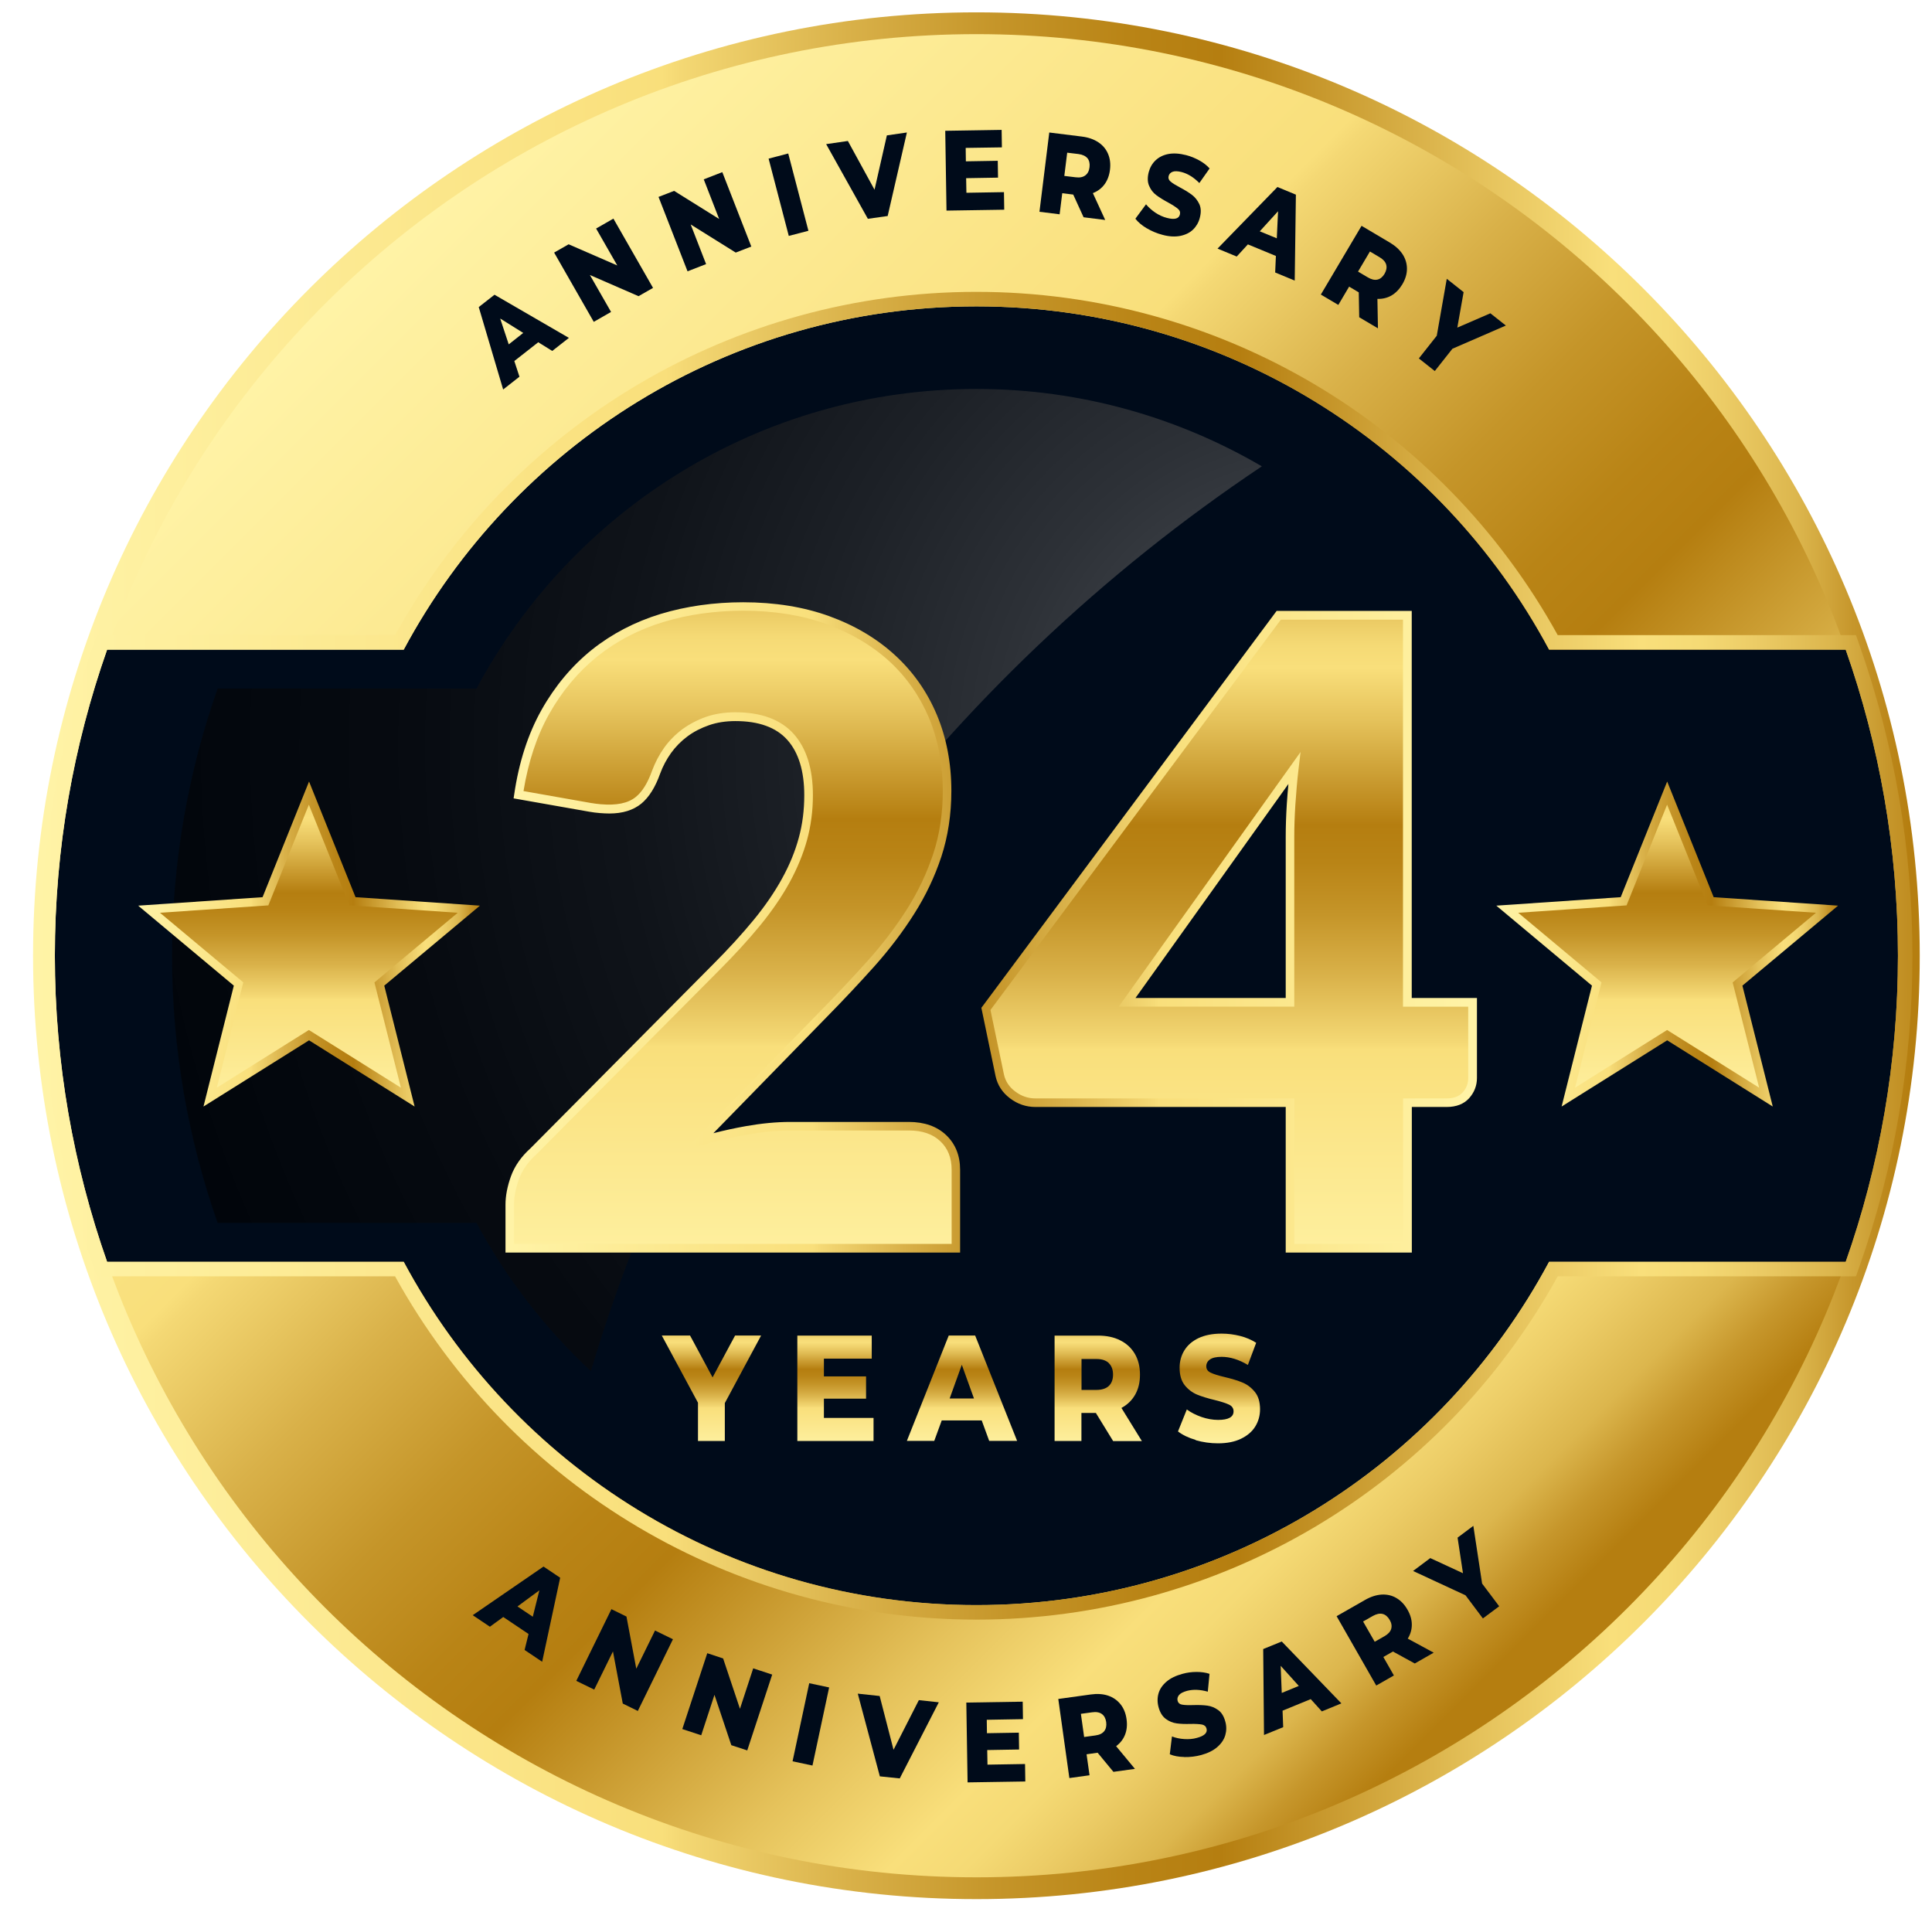 <?xml version="1.0" encoding="UTF-8"?>
<svg xmlns="http://www.w3.org/2000/svg" xmlns:xlink="http://www.w3.org/1999/xlink" version="1.1" viewBox="0 0 214.49 212.28">
  <defs>
    <style>
      .st0 {
        fill: url(#linear-gradient2);
      }

      .st1 {
        fill: url(#linear-gradient1);
      }

      .st2 {
        fill: url(#linear-gradient9);
      }

      .st3 {
        fill: url(#linear-gradient3);
      }

      .st4 {
        fill: url(#linear-gradient6);
      }

      .st5 {
        fill: url(#linear-gradient8);
      }

      .st6 {
        fill: url(#linear-gradient7);
      }

      .st7 {
        fill: url(#linear-gradient5);
      }

      .st8 {
        fill: url(#linear-gradient4);
      }

      .st9 {
        fill: url(#linear-gradient13);
      }

      .st10 {
        fill: url(#linear-gradient12);
      }

      .st11 {
        fill: url(#linear-gradient15);
      }

      .st12 {
        fill: url(#linear-gradient11);
      }

      .st13 {
        fill: url(#linear-gradient10);
      }

      .st14 {
        fill: url(#linear-gradient14);
      }

      .st15 {
        fill: url(#linear-gradient);
      }

      .st16 {
        fill: url(#radial-gradient);
        mix-blend-mode: screen;
        opacity: .6;
      }

      .st17 {
        isolation: isolate;
      }

      .st18 {
        fill: #000b1a;
      }
    </style>
    <linearGradient id="linear-gradient" x1="5.29" y1="106.1" x2="211.97" y2="106.1" gradientUnits="userSpaceOnUse">
      <stop offset="0" stop-color="#fff3a6"></stop>
      <stop offset=".33" stop-color="#f9df7b"></stop>
      <stop offset=".34" stop-color="#f4d874"></stop>
      <stop offset=".43" stop-color="#d9b149"></stop>
      <stop offset=".51" stop-color="#c59529"></stop>
      <stop offset=".58" stop-color="#b98416"></stop>
      <stop offset=".63" stop-color="#b57e10"></stop>
      <stop offset=".77" stop-color="#e5c25b"></stop>
      <stop offset=".84" stop-color="#f9df7b"></stop>
      <stop offset=".87" stop-color="#f5da75"></stop>
      <stop offset=".9" stop-color="#eccc66"></stop>
      <stop offset=".94" stop-color="#dcb64d"></stop>
      <stop offset=".97" stop-color="#c6962b"></stop>
      <stop offset="1" stop-color="#b57e10"></stop>
    </linearGradient>
    <linearGradient id="linear-gradient1" x1="36.34" y1="34.04" x2="176.7" y2="174.4" xlink:href="#linear-gradient"></linearGradient>
    <linearGradient id="linear-gradient2" x1="3.88" x2="216.08" xlink:href="#linear-gradient"></linearGradient>
    <radialGradient id="radial-gradient" cx="147.47" cy="82.85" fx="147.47" fy="82.85" r="174.1" gradientUnits="userSpaceOnUse">
      <stop offset="0" stop-color="#e8e8e8"></stop>
      <stop offset=".05" stop-color="#a6a6a6"></stop>
      <stop offset=".14" stop-color="#606060"></stop>
      <stop offset=".21" stop-color="#4b4b4b"></stop>
      <stop offset=".33" stop-color="#303030"></stop>
      <stop offset=".45" stop-color="#1a1a1a"></stop>
      <stop offset=".59" stop-color="#0b0b0b"></stop>
      <stop offset=".76" stop-color="#020202"></stop>
      <stop offset="1" stop-color="#000"></stop>
    </radialGradient>
    <linearGradient id="linear-gradient3" x1="81.37" y1="144.02" x2="81.37" y2="59.75" xlink:href="#linear-gradient"></linearGradient>
    <linearGradient id="linear-gradient4" x1="56.61" y1="102.95" x2="158.46" y2="102.95" xlink:href="#linear-gradient"></linearGradient>
    <linearGradient id="linear-gradient5" x1="78.99" y1="160.99" x2="78.99" y2="146.75" xlink:href="#linear-gradient"></linearGradient>
    <linearGradient id="linear-gradient6" x1="92.75" y1="160.99" x2="92.75" y2="146.75" xlink:href="#linear-gradient"></linearGradient>
    <linearGradient id="linear-gradient7" x1="106.8" y1="160.99" x2="106.8" y2="146.75" xlink:href="#linear-gradient"></linearGradient>
    <linearGradient id="linear-gradient8" x1="121.93" y1="160.99" x2="121.93" y2="146.75" xlink:href="#linear-gradient"></linearGradient>
    <linearGradient id="linear-gradient9" x1="135.33" y1="160.99" x2="135.33" y2="146.75" xlink:href="#linear-gradient"></linearGradient>
    <linearGradient id="linear-gradient10" x1="34.3" y1="123.99" x2="34.3" y2="84.49" xlink:href="#linear-gradient"></linearGradient>
    <linearGradient id="linear-gradient11" x1="15.33" y1="104.8" x2="53.27" y2="104.8" xlink:href="#linear-gradient"></linearGradient>
    <linearGradient id="linear-gradient12" x1="185.09" y1="123.99" x2="185.09" y2="84.49" xlink:href="#linear-gradient"></linearGradient>
    <linearGradient id="linear-gradient13" x1="166.12" y1="104.8" x2="204.05" y2="104.8" xlink:href="#linear-gradient"></linearGradient>
    <linearGradient id="linear-gradient14" x1="136.46" y1="143.96" x2="136.46" y2="60.81" xlink:href="#linear-gradient"></linearGradient>
    <linearGradient id="linear-gradient15" x1="245.43" y1="104.14" x2="253.94" y2="104.14" gradientTransform="translate(3177.02 -4.74) rotate(-180) scale(12.28 -1.04)" xlink:href="#linear-gradient"></linearGradient>
  </defs>
  <g class="st17">
    <g id="Layer_1">
      <path class="st15" d="M108.4,210.83c-57.84,0-104.73-46.89-104.73-104.73S50.56,1.37,108.4,1.37s104.73,46.88,104.73,104.73-46.89,104.73-104.73,104.73Z"></path>
      <path class="st1" d="M108.4,208.41c-56.51,0-102.31-45.81-102.31-102.31S51.89,3.79,108.4,3.79s102.31,45.8,102.31,102.31-45.8,102.31-102.31,102.31Z"></path>
      <path class="st18" d="M210.71,106.1c0-11.91-2.06-23.34-5.8-33.98h-32.93c-12.14-22.68-36.06-38.11-63.58-38.11s-51.43,15.43-63.58,38.11H11.89c-3.74,10.63-5.8,22.06-5.8,33.98s2.06,23.34,5.8,33.98h32.93c12.15,22.68,36.06,38.11,63.58,38.11s51.44-15.43,63.58-38.11h32.93c3.75-10.63,5.8-22.06,5.8-33.98Z"></path>
      <path class="st0" d="M108.4,34.01c27.53,0,51.44,15.43,63.58,38.11h32.93c3.74,10.63,5.8,22.06,5.8,33.98s-2.06,23.34-5.8,33.98h-32.93c-12.14,22.68-36.05,38.11-63.58,38.11s-51.43-15.43-63.58-38.11H11.89c-3.74-10.63-5.8-22.06-5.8-33.98s2.06-23.34,5.8-33.98h32.93c12.15-22.68,36.06-38.11,63.58-38.11M108.4,32.4c-26.9,0-51.54,14.58-64.54,38.11H10.75l-.38,1.08c-3.91,11.11-5.89,22.72-5.89,34.51s1.98,23.41,5.89,34.51l.38,1.08h33.11c13,23.53,37.64,38.11,64.54,38.11s51.54-14.58,64.54-38.11h33.11l.38-1.08c3.91-11.11,5.89-22.72,5.89-34.51s-1.98-23.4-5.89-34.51l-.38-1.08h-33.11c-13-23.53-37.64-38.11-64.54-38.11h0Z"></path>
      <path class="st16" d="M65.6,152.22c12.31-41.32,39.19-76.86,74.49-100.45-9.31-5.44-20.13-8.59-31.69-8.59-24.02,0-44.9,13.47-55.5,33.26h-28.74c-3.27,9.28-5.06,19.26-5.06,29.66s1.8,20.38,5.06,29.66h28.74c3.31,6.17,7.62,11.73,12.7,16.46Z"></path>
      <path class="st3" d="M82.53,67.33c3.48,0,6.62.51,9.41,1.52,2.79,1.02,5.17,2.43,7.13,4.23,1.97,1.81,3.47,3.96,4.52,6.46,1.05,2.5,1.57,5.25,1.57,8.25,0,2.58-.36,4.97-1.09,7.16-.73,2.19-1.72,4.28-2.97,6.26-1.26,1.98-2.72,3.9-4.38,5.75-1.66,1.86-3.43,3.73-5.3,5.63l-13.78,14.12c1.77-.52,3.52-.93,5.25-1.23,1.72-.31,3.34-.46,4.86-.46h13.16c1.61,0,2.89.44,3.82,1.33.93.89,1.4,2.06,1.4,3.51v8.71h-49.52v-4.84c0-.93.19-1.93.58-3,.39-1.06,1.06-2.03,2.03-2.9l20.31-20.46c1.74-1.74,3.26-3.4,4.55-4.98,1.29-1.58,2.35-3.13,3.19-4.67.84-1.53,1.47-3.06,1.89-4.6.42-1.53.63-3.15.63-4.86,0-2.81-.67-4.96-2.01-6.46s-3.38-2.25-6.12-2.25c-1.13,0-2.16.16-3.09.48-.94.32-1.77.76-2.52,1.31-.74.55-1.38,1.19-1.91,1.93-.53.74-.96,1.55-1.28,2.42-.52,1.45-1.17,2.5-1.96,3.14-.79.64-1.86.97-3.22.97-.32,0-.67-.02-1.04-.05-.37-.03-.75-.08-1.14-.15l-7.93-1.4c.52-3.51,1.51-6.58,2.97-9.19,1.47-2.61,3.29-4.79,5.46-6.53,2.18-1.74,4.67-3.04,7.47-3.89,2.8-.85,5.82-1.28,9.04-1.28Z"></path>
      <path class="st8" d="M106.61,139.05h-50.49v-5.32c0-.99.21-2.05.61-3.16.41-1.13,1.14-2.17,2.16-3.09l20.29-20.44c1.72-1.72,3.24-3.39,4.52-4.95,1.26-1.54,2.32-3.09,3.14-4.59.82-1.49,1.44-3,1.84-4.49.41-1.48.61-3.08.61-4.73,0-2.67-.63-4.74-1.88-6.14-1.24-1.39-3.17-2.09-5.76-2.09-1.07,0-2.06.15-2.94.46-.89.31-1.69.72-2.39,1.24-.7.52-1.3,1.13-1.81,1.83-.5.7-.92,1.48-1.22,2.3-.54,1.52-1.25,2.65-2.11,3.35-.88.71-2.06,1.08-3.52,1.08-.34,0-.7-.02-1.08-.05-.38-.03-.78-.08-1.17-.15l-8.39-1.48.07-.46c.52-3.56,1.54-6.71,3.03-9.36,1.49-2.65,3.37-4.89,5.58-6.67,2.22-1.77,4.78-3.11,7.63-3.98,2.84-.86,5.93-1.3,9.18-1.3,3.52,0,6.74.52,9.57,1.55,2.84,1.03,5.29,2.49,7.29,4.33,2.01,1.84,3.57,4.07,4.64,6.62,1.07,2.55,1.61,5.39,1.61,8.43,0,2.62-.38,5.08-1.11,7.31-.73,2.22-1.75,4.36-3.03,6.37-1.26,1.99-2.75,3.95-4.42,5.82-1.65,1.84-3.44,3.75-5.31,5.65l-12.55,12.86c1.21-.31,2.41-.57,3.59-.78,1.75-.31,3.41-.47,4.94-.47h13.16c1.73,0,3.13.49,4.15,1.46,1.03.98,1.55,2.27,1.55,3.85v9.19ZM57.09,138.09h48.56v-8.23c0-1.33-.41-2.36-1.25-3.16-.84-.8-2.01-1.2-3.49-1.2h-13.16c-1.48,0-3.09.15-4.78.45-1.7.3-3.45.72-5.2,1.22l-1.75.51,15.06-15.43c1.86-1.9,3.64-3.79,5.28-5.62,1.64-1.83,3.09-3.74,4.33-5.69,1.23-1.94,2.21-4.01,2.92-6.16.71-2.13,1.06-4.49,1.06-7.01,0-2.92-.52-5.63-1.53-8.06-1.02-2.42-2.5-4.54-4.4-6.29-1.91-1.75-4.26-3.14-6.97-4.13-2.72-.99-5.83-1.49-9.24-1.49-3.16,0-6.16.42-8.9,1.26-2.73.83-5.19,2.11-7.31,3.81-2.12,1.7-3.92,3.85-5.35,6.39-1.37,2.43-2.32,5.31-2.85,8.56l7.47,1.32c.37.06.74.11,1.09.14,1.76.15,3.04-.1,3.91-.81.72-.58,1.33-1.57,1.81-2.93.34-.91.79-1.76,1.34-2.54.56-.78,1.24-1.46,2.01-2.04.78-.57,1.67-1.04,2.64-1.38.98-.34,2.08-.51,3.25-.51,2.87,0,5.05.81,6.48,2.41,1.41,1.58,2.13,3.86,2.13,6.78,0,1.74-.22,3.42-.65,4.99-.43,1.56-1.08,3.14-1.93,4.7-.85,1.55-1.94,3.15-3.24,4.74-1.3,1.59-2.84,3.28-4.58,5.02l-20.31,20.45c-.92.83-1.56,1.74-1.92,2.73-.37,1.01-.55,1.96-.55,2.83v4.36Z"></path>
      <path class="st18" d="M59.75,38l-2.65,2.08.57,1.74-1.81,1.42-2.71-9.15,1.75-1.37,8.26,4.79-1.85,1.45-1.56-.97ZM58.09,36.96l-2.56-1.6.95,2.87,1.61-1.27Z"></path>
      <path class="st18" d="M68.1,24.27l4.4,7.69-1.61.92-5.4-2.35,2.35,4.1-1.92,1.1-4.4-7.69,1.61-.92,5.4,2.35-2.35-4.1,1.92-1.1Z"></path>
      <path class="st18" d="M80.19,19.11l3.22,8.26-1.73.67-5-3.12,1.71,4.4-2.06.8-3.22-8.26,1.73-.67,5,3.12-1.71-4.4,2.06-.8Z"></path>
      <path class="st18" d="M85.33,17.61l2.18-.57,2.24,8.58-2.18.57-2.24-8.58Z"></path>
      <path class="st18" d="M100.68,14.72l-2.13,9.26-2.2.31-4.63-8.29,2.41-.35,2.96,5.41,1.37-6.03,2.21-.32Z"></path>
      <path class="st18" d="M111.46,21.34l.03,1.94-6.41.1-.14-8.86,6.26-.1.03,1.94-4.02.06.02,1.49,3.54-.06.03,1.87-3.54.06.03,1.62,4.17-.07Z"></path>
      <path class="st18" d="M119.15,21.6l-1.22-.15-.29,2.34-2.24-.28,1.09-8.8,3.62.45c.72.09,1.32.3,1.82.63.5.33.86.76,1.08,1.28.23.53.3,1.12.22,1.78-.08.64-.28,1.17-.61,1.62-.33.44-.75.76-1.29.97l1.37,2.98-2.4-.3-1.15-2.52ZM120.73,17.57c-.21-.25-.54-.41-1-.47l-1.25-.15-.32,2.58,1.25.15c.46.06.82-.01,1.08-.21.26-.19.42-.49.47-.91.05-.41-.03-.74-.23-1Z"></path>
      <path class="st18" d="M127.3,25.34c-.54-.33-.96-.68-1.25-1.06l1.18-1.6c.28.34.63.65,1.04.93.41.27.84.47,1.28.58.84.22,1.32.1,1.44-.37.06-.25,0-.46-.22-.64-.21-.18-.56-.41-1.05-.68-.54-.29-.99-.57-1.34-.83-.35-.26-.62-.6-.8-1.03-.19-.42-.2-.94-.05-1.53.14-.52.39-.96.76-1.31.37-.35.84-.59,1.41-.7.58-.11,1.23-.07,1.98.12.51.13.99.33,1.45.58.46.25.84.55,1.16.9l-1.14,1.62c-.62-.63-1.28-1.04-1.97-1.22-.43-.11-.77-.12-1-.03-.24.09-.38.25-.44.48-.06.23.01.43.22.61.21.18.55.39,1.04.65.55.29,1,.57,1.34.83.34.26.61.6.81,1.02.19.42.21.93.05,1.53-.13.51-.39.95-.75,1.3s-.84.58-1.42.7c-.58.11-1.24.08-1.97-.12-.62-.16-1.21-.41-1.75-.73Z"></path>
      <path class="st18" d="M141.66,28.42l-3.12-1.29-1.24,1.35-2.13-.88,6.65-6.84,2.05.85-.13,9.54-2.17-.9.08-1.83ZM141.75,26.46l.14-3.01-2.03,2.23,1.9.78Z"></path>
      <path class="st18" d="M150.84,32.45l-1.06-.63-1.2,2.03-1.94-1.15,4.52-7.63,3.14,1.86c.62.37,1.09.8,1.42,1.3.32.5.48,1.04.48,1.61,0,.57-.17,1.14-.51,1.72-.33.55-.73.96-1.2,1.24-.47.27-1,.4-1.57.38l.06,3.27-2.08-1.23-.05-2.76ZM153.9,29.39c-.09-.32-.33-.59-.73-.83l-1.08-.64-1.32,2.23,1.08.64c.4.24.76.32,1.07.25.32-.07.58-.29.79-.64.21-.36.27-.69.19-1.01Z"></path>
      <path class="st18" d="M161.26,38.7l-1.97,2.49-1.77-1.4,1.99-2.52,1.11-6.32,1.87,1.48-.7,3.94,3.67-1.59,1.72,1.36-5.92,2.57Z"></path>
      <path class="st18" d="M58.67,181.39l-2.8-1.88-1.48,1.08-1.91-1.28,7.86-5.4,1.85,1.24-2,9.33-1.95-1.31.44-1.78ZM59.15,179.48l.73-2.93-2.43,1.79,1.7,1.14Z"></path>
      <path class="st18" d="M74.71,181.98l-3.9,7.96-1.67-.82-1.09-5.79-2.08,4.24-1.99-.97,3.9-7.96,1.67.82,1.09,5.79,2.08-4.24,1.99.97Z"></path>
      <path class="st18" d="M85.73,185.9l-2.77,8.42-1.77-.58-1.87-5.59-1.47,4.49-2.1-.69,2.77-8.42,1.76.58,1.87,5.59,1.47-4.49,2.1.69Z"></path>
      <path class="st18" d="M89.84,186.86l2.21.47-1.85,8.67-2.21-.47,1.85-8.67Z"></path>
      <path class="st18" d="M104.23,188.97l-4.34,8.46-2.21-.23-2.45-9.18,2.43.26,1.54,5.97,2.81-5.51,2.22.24Z"></path>
      <path class="st18" d="M113.8,195.83l.03,1.94-6.41.1-.14-8.86,6.26-.1.03,1.94-4.02.07.02,1.49,3.54-.06.03,1.87-3.54.06.03,1.62,4.17-.07Z"></path>
      <path class="st18" d="M121.85,194.58l-1.22.17.33,2.33-2.24.31-1.23-8.78,3.61-.5c.71-.1,1.35-.06,1.92.13.56.19,1.02.51,1.38.96s.58,1,.67,1.66c.09.64.03,1.21-.17,1.72-.2.51-.53.93-.99,1.27l2.09,2.52-2.39.33-1.76-2.13ZM122.33,190.28c-.27-.19-.63-.26-1.09-.19l-1.24.17.36,2.57,1.24-.17c.46-.06.79-.22.99-.48.2-.25.27-.59.22-1-.06-.41-.22-.71-.48-.9Z"></path>
      <path class="st18" d="M131.48,195.05c-.63-.01-1.17-.11-1.61-.3l.24-1.98c.41.16.87.26,1.36.29.5.03.97,0,1.41-.13.84-.22,1.19-.57,1.07-1.03-.07-.25-.23-.39-.5-.45-.27-.05-.69-.08-1.25-.07-.62.02-1.14,0-1.57-.06s-.83-.22-1.21-.5c-.37-.28-.64-.71-.8-1.31-.14-.52-.14-1.03,0-1.52.14-.49.44-.92.88-1.3.44-.38,1.04-.67,1.78-.87.51-.14,1.02-.21,1.55-.21.53,0,1.01.06,1.45.21l-.19,1.98c-.85-.24-1.62-.27-2.31-.09-.43.12-.73.27-.89.47-.16.2-.21.41-.15.64.06.23.22.37.49.42.27.05.67.07,1.23.05.62-.02,1.15,0,1.58.06.43.06.83.22,1.2.49.38.27.64.7.8,1.3.14.51.13,1.01-.01,1.5-.15.49-.44.92-.89,1.31-.45.39-1.04.68-1.77.88-.62.17-1.25.24-1.89.23Z"></path>
      <path class="st18" d="M145.51,188.63l-3.12,1.28.07,1.83-2.13.87-.09-9.54,2.06-.84,6.62,6.87-2.17.89-1.23-1.36ZM144.2,187.17l-2.02-2.24.12,3.01,1.9-.78Z"></path>
      <path class="st18" d="M154.65,183.34l-1.07.61,1.17,2.05-1.96,1.12-4.4-7.7,3.17-1.81c.63-.36,1.24-.55,1.83-.59.59-.03,1.14.09,1.63.38.5.29.91.72,1.24,1.3.32.56.48,1.11.48,1.66,0,.55-.15,1.06-.45,1.55l2.88,1.56-2.1,1.2-2.43-1.33ZM153.5,179.17c-.32-.08-.68,0-1.08.22l-1.09.62,1.29,2.25,1.09-.62c.4-.23.65-.5.74-.81.09-.31.04-.65-.17-1-.21-.36-.47-.58-.78-.66Z"></path>
      <path class="st18" d="M164.53,175.78l1.91,2.54-1.81,1.35-1.93-2.57-5.82-2.7,1.91-1.43,3.63,1.68-.6-3.95,1.75-1.31.97,6.38Z"></path>
      <path class="st7" d="M80.47,155.77v4.2h-2.98v-4.25l-4.02-7.46h3.14l2.5,4.65,2.5-4.65h2.89l-4.03,7.5Z"></path>
      <path class="st4" d="M96.98,157.41v2.56h-8.46v-11.7h8.26v2.56h-5.31v1.97h4.68v2.47h-4.68v2.14h5.51Z"></path>
      <path class="st6" d="M109,157.69h-4.45l-.83,2.27h-3.04l4.65-11.7h2.93l4.66,11.7h-3.1l-.83-2.27ZM108.13,155.25l-1.35-3.74-1.35,3.74h2.71Z"></path>
      <path class="st5" d="M121.68,156.86h-1.62v3.11h-2.98v-11.7h4.81c.95,0,1.78.17,2.48.53.7.35,1.24.85,1.62,1.5.38.65.57,1.42.57,2.3s-.18,1.59-.53,2.22c-.36.63-.86,1.12-1.53,1.48l2.27,3.68h-3.19l-1.91-3.11ZM123.1,151.32c-.31-.3-.77-.45-1.38-.45h-1.65v3.43h1.65c.61,0,1.07-.15,1.38-.44.31-.29.47-.72.47-1.26s-.16-.97-.47-1.27Z"></path>
      <path class="st2" d="M132.74,159.85c-.8-.23-1.45-.55-1.96-.94l.98-2.44c.47.35,1.02.62,1.64.84.62.21,1.23.32,1.84.32,1.14,0,1.71-.32,1.71-.95,0-.33-.16-.58-.49-.74-.33-.16-.85-.33-1.57-.51-.79-.19-1.45-.39-1.99-.61-.53-.22-.99-.57-1.37-1.04-.38-.48-.57-1.13-.57-1.94,0-.71.18-1.36.53-1.93.35-.57.88-1.03,1.57-1.36.7-.33,1.55-.5,2.57-.5.69,0,1.37.09,2.05.26.67.17,1.26.43,1.78.76l-.92,2.46c-1-.6-1.98-.9-2.92-.9-.59,0-1.02.1-1.29.29-.27.19-.41.45-.41.76s.16.55.48.7c.32.16.84.32,1.55.49.8.19,1.47.39,1.99.61.53.22.98.56,1.37,1.04.39.47.58,1.12.58,1.93,0,.7-.18,1.34-.53,1.91-.35.57-.88,1.02-1.58,1.36-.7.34-1.55.51-2.56.51-.85,0-1.68-.12-2.48-.35Z"></path>
      <polygon class="st13" points="34.3 88.04 39.13 100.06 52.05 100.94 42.12 109.24 45.27 121.8 34.3 114.92 23.33 121.8 26.49 109.24 16.56 100.94 29.47 100.06 34.3 88.04"></polygon>
      <path class="st12" d="M46.03,122.84l-11.72-7.35-11.72,7.35,3.37-13.42-10.62-8.88,13.81-.94,5.16-12.84,5.16,12.84,13.81.94-10.62,8.88,3.37,13.42ZM34.3,114.35l10.21,6.4-2.94-11.69,9.25-7.73-12.03-.82-4.5-11.18-4.5,11.18-12.03.82,9.25,7.73-2.94,11.69,10.21-6.4Z"></path>
      <polygon class="st10" points="185.09 88.04 189.92 100.06 202.83 100.94 192.9 109.24 196.05 121.8 185.09 114.92 174.12 121.8 177.27 109.24 167.34 100.94 180.26 100.06 185.09 88.04"></polygon>
      <path class="st9" d="M196.81,122.84l-11.72-7.35-11.72,7.35,3.37-13.42-10.62-8.88,13.81-.94,5.16-12.84,5.16,12.84,13.81.94-10.62,8.88,3.37,13.42ZM185.09,114.35l10.21,6.4-2.94-11.69,9.25-7.73-12.03-.82-4.5-11.18-4.5,11.18-12.03.82,9.25,7.73-2.94,11.69,10.21-6.4Z"></path>
      <path class="st14" d="M156.24,111.27h7.24v8.4c0,.74-.25,1.38-.75,1.93-.5.55-1.21.82-2.15.82h-4.34v16.16h-13.02v-16.16h-28.27c-.93,0-1.78-.29-2.53-.87-.76-.58-1.23-1.3-1.43-2.17l-1.54-7.38,32.51-43.7h14.28v42.97ZM143.22,92.94c0-1.13.04-2.34.12-3.64.08-1.3.2-2.65.36-4.03l-18.57,26h18.09v-18.33Z"></path>
      <path class="st11" d="M156.72,139.05h-13.98v-16.16h-27.79c-1.03,0-1.98-.32-2.82-.96-.85-.64-1.38-1.46-1.6-2.45l-1.58-7.6.13-.17,32.65-43.89h15v42.97h7.24v8.88c0,.86-.3,1.61-.87,2.25-.59.65-1.43.97-2.5.97h-3.86v16.16ZM143.7,138.1h12.07v-16.16h4.82c.8,0,1.39-.22,1.79-.66.42-.46.62-.99.62-1.6v-7.92h-7.24v-42.97h-13.56l-32.24,43.33,1.5,7.17c.17.76.58,1.38,1.25,1.88.67.51,1.42.77,2.24.77h28.75v16.16ZM143.7,111.75h-19.5l20.19-28.27-.22,1.85c-.16,1.34-.27,2.68-.36,4.01-.08,1.25-.12,2.47-.12,3.61v18.81ZM126.06,110.79h16.68v-17.85c0-1.16.04-2.39.12-3.67.05-.74.11-1.49.18-2.24l-16.98,23.76Z"></path>
    </g>
  </g>
</svg>

